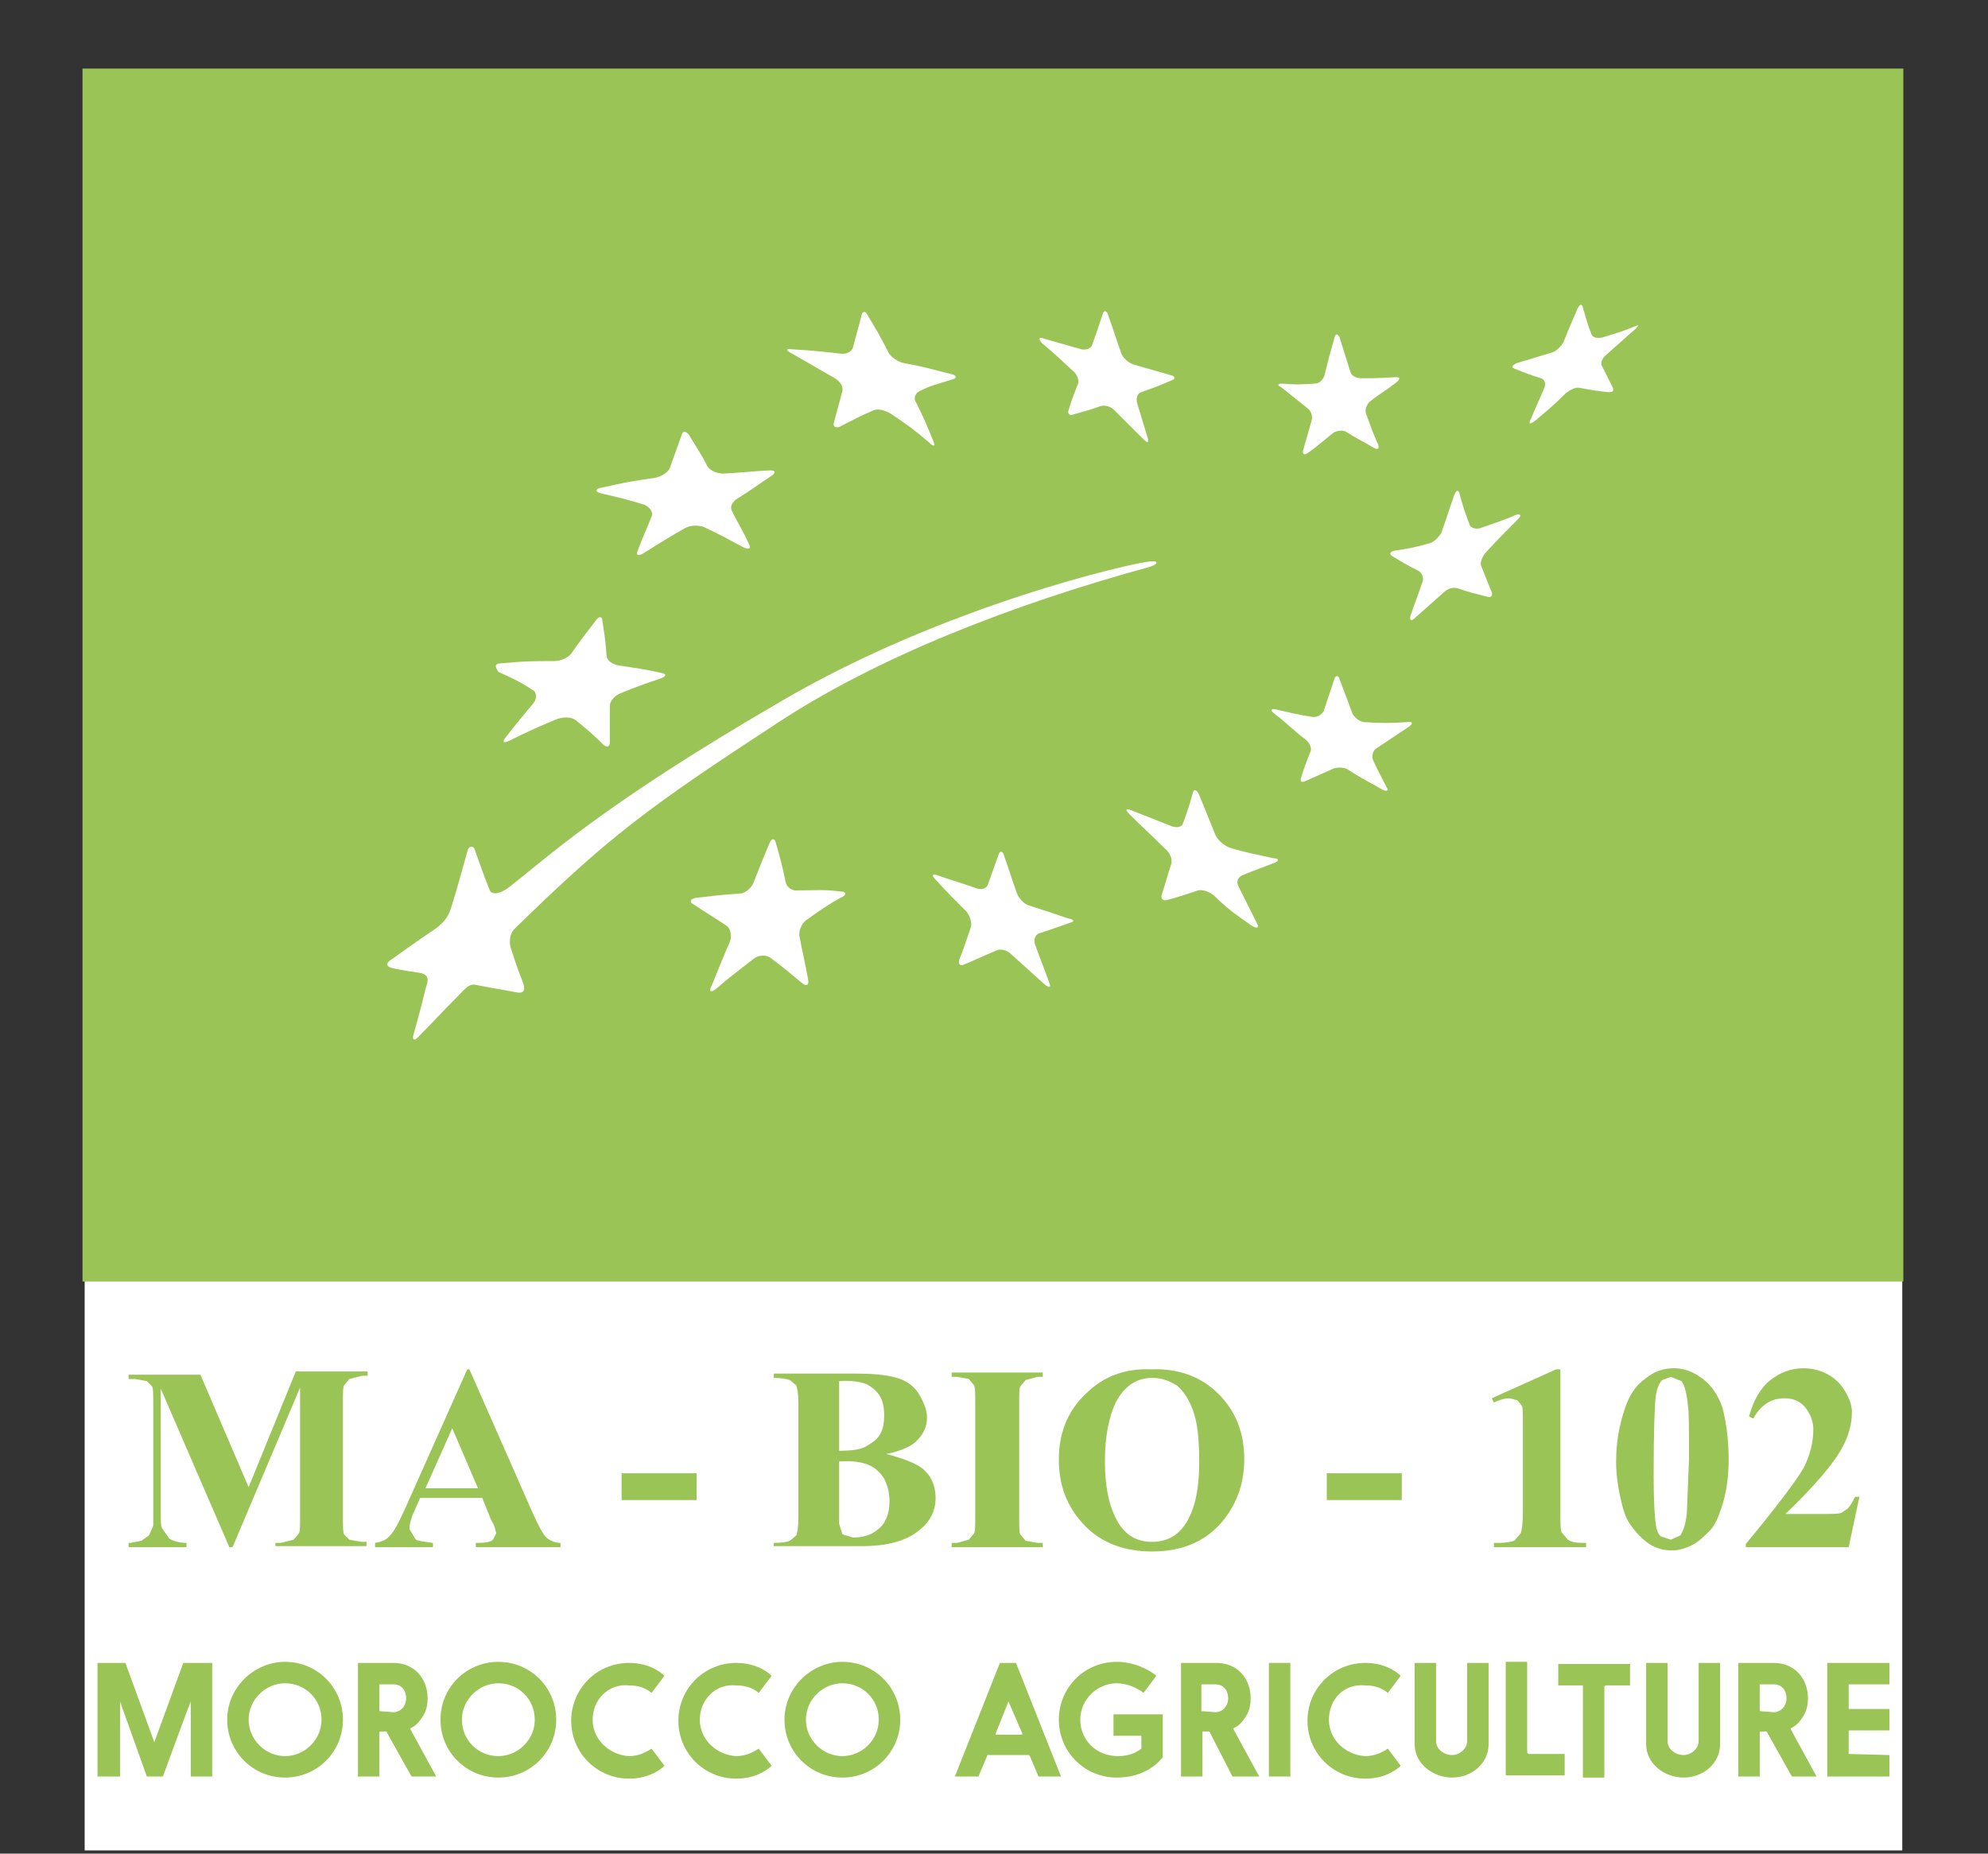 <svg xml:space="preserve" style="enable-background:new 0 0 185.5 173;" viewBox="0 0 185.5 173" y="0px" x="0px" xmlns:xlink="http://www.w3.org/1999/xlink" xmlns="http://www.w3.org/2000/svg" id="Calque_1" version="1.1">
<rect x="0" y="0" width="185.5" height="173" fill="#333333" stroke="none"/>
<style type="text/css">
	.st0{fill:#FFFFFF;}
	.st1{fill:#9AC455;}
</style>
<g>
	<rect height="54.4" width="169.6" class="st0" y="118.3" x="7.9"></rect>
	<g>
		<g>
			<path d="M23.2,138.8l4.4-10.8h6.7v0.4h-0.5l-1.2,0.3l-0.5,0.6c-0.1,0.2-0.1,0.7-0.1,1.5v10.8c0,0.8,0,1.4,0.1,1.6
				l0.5,0.5l1.1,0.2h0.5v0.4h-8.5V144h0.5l1.2-0.3l0.5-0.6c0.1-0.2,0.1-0.7,0.1-1.5v-12.1l-6.3,14.9h-0.3l-6.4-14.8v11.5
				c0,0.8,0,1.3,0.1,1.5l0.7,1c0.3,0.2,0.9,0.4,1.6,0.4v0.4H12V144h0.2l1-0.2l0.7-0.5l0.4-0.9c0-0.1,0-0.5,0-1.2v-10.3
				c0-0.8,0-1.3-0.1-1.5l-0.5-0.5l-1.1-0.2H12v-0.4h6.7L23.2,138.8z" class="st1"></path>
		</g>
		<g>
			<path d="M44.6,138.9l-2.4-5.6l-2.5,5.6H44.6z M45,139.8h-5.8l-0.7,1.6c-0.2,0.5-0.3,1-0.3,1.3l0.6,1
				c0.2,0.1,0.8,0.2,1.6,0.3v0.4h-5.4V144c0.6-0.1,1.1-0.3,1.4-0.7c0.4-0.4,0.8-1.2,1.4-2.5l5.8-13h0.2l5.9,13.4
				c0.6,1.3,1,2.1,1.4,2.4c0.3,0.2,0.7,0.4,1.2,0.4v0.4h-7.9V144h0.3c0.6,0,1.1-0.1,1.3-0.3l0.3-0.6l-0.1-0.4c0-0.1-0.1-0.4-0.4-0.9
				L45,139.8z" class="st1"></path>
		</g>
		<g>
			<rect height="2.5" width="7" class="st1" y="137.5" x="58"></rect>
		</g>
		<g>
			<path d="M78.3,135.4c1.1,0,2-0.1,2.5-0.4c0.5-0.3,1-0.6,1.3-1.1c0.3-0.5,0.4-1.1,0.4-1.8c0-0.7-0.1-1.3-0.4-1.8
				c-0.3-0.5-0.7-0.8-1.2-1.1c-0.5-0.2-1.4-0.4-2.6-0.3V135.4z M78.3,136.4v5.2l0,0.6l0.3,1l1,0.3c0.6,0,1.2-0.1,1.8-0.4
				c0.5-0.3,1-0.7,1.2-1.2c0.3-0.5,0.4-1.2,0.4-1.8c0-0.8-0.2-1.5-0.5-2.1c-0.4-0.6-0.8-1-1.5-1.3C80.5,136.5,79.6,136.3,78.3,136.4
				 M82.7,135.7c1.5,0.4,2.6,0.8,3.3,1.3c0.9,0.7,1.3,1.7,1.3,2.8c0,1.2-0.5,2.2-1.5,3c-1.2,1-3,1.5-5.3,1.5h-8.3V144
				c0.8,0,1.3-0.1,1.5-0.2l0.6-0.5c0.1-0.2,0.2-0.8,0.2-1.7v-10.6c0-0.9-0.1-1.4-0.2-1.7l-0.6-0.5c-0.3-0.1-0.8-0.2-1.5-0.2v-0.4
				h7.8c1.9,0,3.2,0.2,4,0.5c0.8,0.3,1.4,0.8,1.8,1.5c0.4,0.7,0.7,1.4,0.7,2.1c0,0.8-0.3,1.5-0.9,2.1
				C85.2,134.9,84.2,135.4,82.7,135.7" class="st1"></path>
		</g>
		<g>
			<path d="M97.3,144v0.4h-8.5V144h0.5l1.1-0.3l0.5-0.6c0.1-0.2,0.1-0.7,0.1-1.5v-10.7c0-0.8,0-1.4-0.1-1.6l-0.5-0.6
				l-1.1-0.2h-0.5v-0.4h8.5v0.4h-0.5l-1.1,0.3l-0.5,0.6c-0.1,0.2-0.1,0.7-0.1,1.5v10.7c0,0.8,0,1.4,0.1,1.6l0.5,0.6l1.1,0.2H97.3z" class="st1"></path>
		</g>
		<path d="M107.5,128.6c-1.5,0-2.6,0.8-3.4,2.3c-0.6,1.3-1,3.1-1,5.4c0,2.8,0.5,4.8,1.5,6.2c0.7,0.9,1.6,1.4,2.9,1.4
			c0.8,0,1.5-0.2,2.1-0.6c0.7-0.5,1.3-1.3,1.7-2.5c0.4-1.1,0.6-2.6,0.6-4.4c0-2.2-0.2-3.8-0.6-4.8c-0.4-1.1-0.9-1.8-1.5-2.3
			C109,128.8,108.3,128.6,107.5,128.6 M107.4,127.8c2.6-0.1,4.7,0.7,6.3,2.3c1.6,1.6,2.4,3.6,2.4,6.1c0,2.1-0.6,3.9-1.8,5.5
			c-1.6,2.1-3.9,3.1-6.8,3.1c-2.9,0-5.2-1-6.8-3c-1.3-1.6-1.9-3.4-1.9-5.6c0-2.4,0.8-4.5,2.5-6.1
			C102.9,128.5,104.9,127.7,107.4,127.8" class="st1"></path>
		<g>
			<rect height="2.5" width="7" class="st1" y="137.5" x="123.8"></rect>
		</g>
		<g>
			<path d="M145.6,127.7v13.4c0,1,0,1.6,0.1,1.9l0.6,0.7c0.3,0.2,0.7,0.3,1.3,0.3h0.4v0.4h-8.6V144h0.4
				c0.7,0,1.2-0.1,1.5-0.2l0.6-0.7c0.1-0.3,0.2-0.9,0.2-2v-8.5c0-0.7,0-1.2-0.1-1.4l-0.4-0.5l-0.7-0.2c-0.4,0-0.9,0.1-1.5,0.4
				l-0.2-0.4l6-2.7H145.6z" class="st1"></path>
		</g>
		<g>
			<path d="M157.6,136.2c0-2.9,0-4.5-0.1-5c-0.1-1.1-0.3-1.9-0.6-2.3l-1-0.4l-0.8,0.3c-0.3,0.3-0.5,0.8-0.6,1.5
				c-0.1,0.7-0.2,3.2-0.2,7.4c0,2.3,0.1,3.9,0.2,4.6c0.1,0.6,0.3,1,0.5,1.1l0.9,0.3l0.9-0.4c0.3-0.5,0.5-1.1,0.6-2.1L157.6,136.2z
				 M161.3,136.2c0,1.6-0.2,3.2-0.7,4.6c-0.3,0.9-0.6,1.6-1.1,2.1c-0.5,0.5-1,1-1.6,1.3c-0.6,0.3-1.2,0.5-1.9,0.5
				c-0.8,0-1.5-0.2-2.1-0.6c-0.6-0.4-1.2-1-1.7-1.7c-0.4-0.5-0.7-1.3-0.9-2.2c-0.3-1.2-0.5-2.5-0.5-3.8c0-1.8,0.3-3.4,0.8-4.9
				c0.4-1.2,1-2.2,1.9-2.8c0.8-0.7,1.7-1,2.7-1c0.9,0,1.8,0.3,2.7,1c0.8,0.6,1.4,1.5,1.8,2.6C161.1,132.8,161.3,134.5,161.3,136.2" class="st1"></path>
		</g>
		<g>
			<path d="M172.5,144.4h-9.6v-0.3c2.9-3.5,4.7-5.9,5.4-7.1c0.6-1.2,0.9-2.4,0.9-3.6c0-0.8-0.3-1.5-0.8-2.1
				c-0.5-0.6-1.2-0.8-1.9-0.8c-1.2,0-2.2,0.6-2.9,1.9l-0.4-0.2c0.4-1.5,1.1-2.7,2-3.4c0.9-0.7,1.9-1.1,3.1-1.1
				c0.8,0,1.6,0.2,2.3,0.6c0.7,0.4,1.2,0.9,1.6,1.6c0.4,0.7,0.6,1.3,0.6,1.9c0,1.1-0.3,2.2-0.9,3.3c-0.8,1.5-2.6,3.6-5.3,6.2h3.5
				c0.9,0,1.4,0,1.7-0.1l0.6-0.4c0.2-0.2,0.4-0.5,0.7-1.1h0.4L172.5,144.4z" class="st1"></path>
		</g>
	</g>
	<g>
		<g>
			<rect height="113.2" width="169.9" class="st1" y="6.4" x="7.7"></rect>
		</g>
		<path d="M73.9,32.6c1.8,0.1,2.7,0.2,4.5,0.4c0.6,0.1,1.1-0.2,1.2-0.6c0.3-1.2,0.5-1.8,0.8-3c0.1-0.4,0.4-0.4,0.6,0.1
			c0.8,1.3,1.2,2,1.9,3.4c0.2,0.4,0.9,0.9,1.5,1c1.7,0.3,2.3,0.5,4.3,1c0.6,0.1,0.6,0.4,0.2,0.5c-1.2,0.4-1.9,0.5-3.1,1.1
			c-0.4,0.2-0.6,0.7-0.3,1.1c0.7,1.4,1,2.1,1.6,3.6c0.2,0.5,0,0.5-0.4,0.1c-1.4-1.2-2.1-1.7-3.6-2.7c-0.5-0.3-1.2-0.5-1.6-0.3
			c-1.2,0.5-1.9,0.9-3.1,1.5c-0.4,0.2-0.7,0-0.6-0.3c0.3-1.2,0.5-1.8,0.8-3c0.1-0.4-0.2-0.9-0.7-1.2c-1.6-0.9-2.4-1.4-4-2.3
			C73.3,32.7,73.3,32.5,73.9,32.6" class="st0"></path>
		<path d="M56.2,45.5c2.2-0.5,2.8-0.6,4.9-0.9c0.6-0.1,1.2-0.5,1.4-0.9c0.4-1.2,0.7-1.9,1.1-3.1c0.1-0.4,0.4-0.4,0.7,0
			c0.7,1.2,1.1,1.7,1.7,2.9c0.2,0.4,0.9,0.7,1.5,0.7c1.9-0.1,2.4-0.2,4.3-0.3c0.6,0,0.6,0.2,0.2,0.5c-1.5,1-2,1.4-3.3,2.2
			c-0.4,0.3-0.6,0.7-0.4,1.1c0.6,1.2,1,1.8,1.6,3.1c0.2,0.4,0,0.5-0.5,0.3c-1.5-0.8-2.2-1.2-3.7-1.9c-0.5-0.2-1.3-0.2-1.8,0.1
			c-1.4,0.8-1.9,1.1-3.8,2.3c-0.5,0.3-0.8,0.3-0.6-0.2c0.6-1.6,0.8-1.9,1.3-3.2c0.2-0.4-0.2-0.9-0.7-1.1c-1.6-0.5-2.5-0.7-4.2-1.1
			C55.5,45.8,55.6,45.6,56.2,45.5" class="st0"></path>
		<path d="M46.9,61.9c2-0.2,2.9-0.2,4.8-0.2c0.6,0,1.3-0.3,1.6-0.7c0.9-1.3,1.4-1.9,2.3-3.1c0.3-0.4,0.6-0.4,0.6,0
			c0.2,1.3,0.3,1.9,0.4,3.3c0,0.4,0.5,0.8,1.1,0.9c1.9,0.3,2.2,0.3,4,0.7c0.5,0.1,0.5,0.3,0,0.5c-1.5,0.5-2.3,0.8-3.8,1.4
			c-0.5,0.2-1,0.7-1,1.2c0,1.3,0,2,0,3.4c0,0.4-0.3,0.5-0.6,0.2c-1-1-1.5-1.4-2.6-2.3c-0.4-0.3-1.1-0.3-1.7-0.1
			c-1.7,0.7-2.6,1.1-4.4,2c-0.6,0.3-0.8,0.2-0.4-0.3c1-1.3,1.6-2,2.6-3.2c0.3-0.4,0.3-1-0.1-1.2c-1.2-0.8-1.9-1.1-3.2-1.7
			C46.1,62.1,46.2,61.9,46.9,61.9" class="st0"></path>
		<path d="M78.6,83.7c-1.3,0.7-2,1.2-3.4,2.2c-0.4,0.3-0.7,1-0.6,1.5c0.3,1.6,0.5,2.3,0.8,4c0.1,0.5-0.1,0.7-0.5,0.4
			c-1.2-1-1.8-1.5-3-2.4c-0.4-0.3-1.1-0.3-1.6,0.1c-1.4,1.1-2.1,1.6-3.5,2.8c-0.5,0.4-0.7,0.2-0.4-0.3c0.7-1.7,1-2.5,1.7-4.1
			c0.2-0.5,0.1-1.2-0.3-1.5c-1.2-0.8-1.9-1.2-3.1-2c-0.4-0.2-0.3-0.5,0.2-0.6c1.7-0.2,2.5-0.3,4.1-0.4c0.5,0,1.1-0.5,1.3-1
			c0.6-1.5,0.9-2.3,1.5-3.7c0.2-0.5,0.5-0.5,0.6,0c0.4,1.4,0.6,2.1,0.9,3.6c0.1,0.5,0.6,0.9,1.2,0.8c1.6,0,2.4-0.1,3.9,0.1
			C79,83.2,79,83.5,78.6,83.7" class="st0"></path>
		<path d="M99.9,86.1c-1.1,0.4-1.7,0.6-2.9,1c-0.4,0.1-0.6,0.6-0.4,1.1c0.5,1.4,0.8,2.1,1.3,3.5c0.2,0.5,0,0.5-0.4,0.2
			c-1.2-1.1-1.9-1.7-3.1-2.8c-0.4-0.4-1-0.6-1.4-0.4c-1.2,0.5-1.8,0.8-3,1.3c-0.4,0.2-0.6,0-0.5-0.4c0.5-1.3,0.7-1.9,1.1-3.1
			c0.1-0.4-0.1-1-0.4-1.4c-1.2-1.2-1.8-1.8-2.9-3c-0.4-0.4-0.3-0.6,0.2-0.4c1.4,0.5,2.2,0.7,3.6,1.2c0.5,0.2,1,0,1.1-0.4
			c0.4-1.1,0.6-1.7,1-2.8c0.1-0.3,0.4-0.3,0.5,0.2c0.5,1.4,0.7,2.1,1.2,3.5c0.2,0.5,0.7,1,1.1,1.1c1.5,0.5,2.2,0.7,3.6,1.2
			C100.2,85.8,100.3,86,99.9,86.1" class="st0"></path>
		<path d="M119,80.5c-1.3,0.5-1.9,0.7-3.1,1.2c-0.4,0.2-0.6,0.6-0.3,1.1c0.7,1.4,1,2,1.7,3.4c0.2,0.4,0,0.5-0.5,0.2
			c-1.4-1-2.2-1.5-3.5-2.8c-0.5-0.4-1.1-0.6-1.5-0.5c-1.2,0.4-1.8,0.6-2.9,0.9c-0.4,0.1-0.6-0.1-0.5-0.5c0.4-1.2,0.5-1.7,0.9-2.9
			c0.1-0.4-0.1-1-0.6-1.4c-1.3-1.3-2-1.9-3.3-3.2c-0.4-0.4-0.4-0.6,0.1-0.4c1.5,0.6,2.3,0.9,3.8,1.5c0.5,0.2,1,0.1,1.1-0.3
			c0.4-1.1,0.6-1.7,0.9-2.8c0.1-0.4,0.4-0.3,0.6,0.2c0.6,1.5,0.9,2.2,1.5,3.7c0.2,0.5,0.8,1,1.3,1.2c1.6,0.5,2.4,0.6,4.1,1
			C119.3,80.1,119.4,80.3,119,80.5" class="st0"></path>
		<path d="M131.5,67.8c-1.2,0.8-1.8,1.2-3,2c-0.4,0.2-0.5,0.7-0.4,1.1c0.5,1.1,0.8,1.6,1.3,2.6c0.2,0.3,0,0.4-0.4,0.2
			c-1.2-0.7-1.9-1-3.1-1.8c-0.4-0.3-1-0.3-1.4-0.2c-1.1,0.5-1.6,0.7-2.7,1.2c-0.4,0.2-0.5,0-0.4-0.3c0.3-1,0.5-1.5,0.9-2.5
			c0.1-0.3-0.1-0.8-0.5-1.1c-1.2-0.9-1.7-1.5-2.9-2.4c-0.4-0.3-0.3-0.5,0.1-0.4c1.4,0.3,2,0.5,3.4,0.7c0.5,0.1,0.9-0.2,1.1-0.5
			c0.4-1.2,0.6-1.8,1-3c0.1-0.4,0.4-0.4,0.5,0c0.5,1.3,0.7,1.9,1.2,3.2c0.2,0.4,0.7,0.8,1.2,0.8c1.5,0.1,2.2,0.1,3.8,0
			C131.8,67.3,131.9,67.5,131.5,67.8" class="st0"></path>
		<path d="M141.6,48.5c-1.2,1.2-1.8,1.8-2.9,3c-0.4,0.4-0.6,1-0.5,1.3c0.4,1,0.6,1.5,1,2.5c0.1,0.3-0.1,0.5-0.4,0.4
			c-1.1-0.3-1.7-0.4-2.8-0.8c-0.4-0.1-0.9,0-1.3,0.4c-1.1,1-1.7,1.5-2.7,2.4c-0.3,0.3-0.5,0.2-0.4-0.2c0.4-1.2,0.7-1.9,1.1-3.1
			c0.2-0.4,0-0.9-0.3-1.1c-1-0.5-1.5-0.8-2.5-1.4c-0.3-0.2-0.2-0.4,0.2-0.5c1.3-0.2,1.9-0.3,3.3-0.7c0.4-0.1,0.9-0.6,1.1-1
			c0.5-1.4,0.7-2.1,1.2-3.5c0.2-0.5,0.4-0.5,0.5-0.1c0.3,1.2,0.5,1.7,0.9,2.8c0.1,0.4,0.6,0.5,1,0.4c1.4-0.5,2.1-0.7,3.5-1.3
			C141.9,48,142,48.1,141.6,48.5" class="st0"></path>
		<path d="M119.6,35.8c1.2,0.1,1.7,0.1,3.1,0c0.4,0,0.8-0.4,0.9-0.8c0.3-1.3,0.5-2,0.9-3.4c0.1-0.5,0.3-0.5,0.5-0.1
			c0.4,1.3,0.6,1.9,1,3.2c0.1,0.4,0.6,0.6,1,0.6c1.1,0,1.8,0,3.2-0.1c0.4,0,0.5,0.1,0.2,0.4c-1,0.8-1.6,1.1-2.6,1.9
			c-0.3,0.3-0.5,0.8-0.3,1.2c0.4,1.1,0.6,1.7,1.1,2.8c0.1,0.4,0,0.5-0.4,0.3c-1-0.6-1.5-0.8-2.6-1.5c-0.3-0.2-0.9-0.1-1.2,0.1
			c-1,0.8-1.4,1.2-2.4,1.9c-0.3,0.2-0.5,0.1-0.4-0.3c0.3-1.1,0.5-1.7,0.8-2.8c0.1-0.4-0.1-0.9-0.4-1.1c-1-0.8-1.5-1.2-2.5-2
			C119.2,36,119.2,35.8,119.6,35.8" class="st0"></path>
		<path d="M97.4,31.6c1.4,0.4,2.1,0.6,3.5,1c0.5,0.1,0.9-0.1,1-0.4c0.4-1.1,0.6-1.7,1-2.9c0.1-0.4,0.4-0.3,0.5,0.1
			c0.5,1.4,0.7,2.1,1.2,3.5c0.1,0.4,0.6,0.9,1.1,1.1c1.4,0.4,2.1,0.6,3.5,1c0.5,0.1,0.5,0.4,0.1,0.5c-1.1,0.5-1.7,0.7-2.8,1.1
			c-0.4,0.1-0.5,0.6-0.4,1c0.4,1.3,0.6,2,1,3.3c0.1,0.4,0,0.5-0.4,0.1c-1.1-1.1-1.6-1.6-2.7-2.7c-0.4-0.4-0.9-0.5-1.3-0.4
			c-1.1,0.4-1.6,0.5-2.6,0.8c-0.3,0.1-0.5-0.1-0.4-0.4c0.3-1,0.5-1.5,0.9-2.5c0.1-0.3-0.1-0.9-0.5-1.2c-1.2-1.1-1.7-1.6-2.9-2.6
			C96.9,31.6,96.9,31.4,97.4,31.6" class="st0"></path>
		<path d="M152.6,30.7c-1,0.9-1.6,1.4-2.7,2.4c-0.4,0.3-0.6,0.8-0.4,1.1c0.4,0.8,0.6,1.2,1,2c0.1,0.3,0,0.4-0.4,0.4
			c-1.1-0.1-1.6-0.2-2.7-0.4c-0.4-0.1-0.9,0.2-1.3,0.5c-1.1,1.1-1.7,1.6-2.9,2.6c-0.4,0.3-0.6,0.3-0.4-0.1c0.5-1.2,0.8-1.8,1.3-3
			c0.2-0.4,0-0.8-0.3-0.9c-1-0.3-1.5-0.5-2.5-0.9c-0.3-0.1-0.2-0.3,0.2-0.5c1.3-0.4,2-0.6,3.3-1c0.4-0.1,0.9-0.6,1.1-1
			c0.5-1.3,0.8-1.9,1.3-3.1c0.2-0.4,0.4-0.5,0.5-0.1c0.3,1,0.4,1.5,0.8,2.5c0.1,0.3,0.5,0.4,1,0.3c1.3-0.4,2-0.6,3.2-1.1
			C152.9,30.3,152.9,30.4,152.6,30.7" class="st0"></path>
		<path d="M107.3,52.9c0.7-0.2,0.9-0.6,0-0.5c-1.5,0.1-19.2,4.1-34.5,13.1C56.1,75.2,51,80.1,47.5,82.8
			c-0.9,0.7-1.6,0.7-1.8,0.3c-0.6-1.5-0.9-2.4-1.4-3.8c-0.1-0.4-0.6-0.4-0.7,0.2c-0.6,2.1-0.9,3.3-1.5,5.2c-0.2,0.6-0.4,1.2-1.5,2
			c-2.2,1.5-2.6,1.8-4,2.8c-0.5,0.3-0.8,0.7,0.2,0.9c1,0.2,1.1,0.2,2.4,0.4c1,0.2,0.7,0.9,0.5,1.5c-0.4,1.7-0.6,2.4-1.1,4.2
			c-0.2,0.6,0.1,0.7,0.5,0.2c1.5-1.5,1.9-2,3.5-3.6c0.6-0.6,1.1-1.3,1.7-1.2c1.5,0.3,1.7,0.3,3.8,0.7c0.9,0.2,0.9-0.3,0.7-0.9
			c-0.7-1.8-0.6-1.6-1.1-3.1c-0.2-0.5-0.2-1.4,0.3-1.9c8.8-8.6,12.4-11.3,24.5-19.2C81.9,61.3,94.5,56.4,107.3,52.9z" class="st0"></path>
	</g>
	<g>
		<path d="M17.1,155.2h2.7v10.6h-2v-7c0,0,0-0.1-2.6,7h-1.5l-2.5-7v7H9.1v-10.6h2.6l2.7,7.4L17.1,155.2z" class="st1"></path>
		<path d="M26.6,155.1c3,0,5.4,2.4,5.4,5.4s-2.4,5.4-5.4,5.4c-3,0-5.4-2.4-5.4-5.4S23.7,155.1,26.6,155.1z M26.6,163.9
			c1.8,0,3.4-1.5,3.4-3.4s-1.5-3.4-3.4-3.4c-1.8,0-3.4,1.5-3.4,3.4S24.8,163.9,26.6,163.9z" class="st1"></path>
		<path d="M36.1,161.7c0-0.1-0.1-0.1-0.1-0.1h-0.5c-0.1,0-0.1,0-0.1,0.1v4.1h-2v-10.6h3.3c2,0,3.2,1.5,3.2,3.3
			c0,1-0.3,1.6-0.9,2.3c-0.3,0.3-0.5,0.4-0.7,0.5c0,0,0,0,0,0.1l2.4,4.4h-2.3L36.1,161.7z M35.4,159.7
			C35.4,159.8,35.4,159.8,35.4,159.7l1.3,0.1c0.7,0,1.2-0.6,1.2-1.3c0-0.7-0.4-1.3-1.2-1.3h-1.2c-0.1,0-0.1,0-0.1,0.1V159.7z" class="st1"></path>
		<path d="M46.5,155.1c3,0,5.4,2.4,5.4,5.4s-2.4,5.4-5.4,5.4c-3,0-5.4-2.4-5.4-5.4S43.5,155.1,46.5,155.1z M46.5,163.9
			c1.8,0,3.4-1.5,3.4-3.4s-1.5-3.4-3.4-3.4c-1.8,0-3.4,1.5-3.4,3.4S44.6,163.9,46.5,163.9z" class="st1"></path>
		<path d="M55.3,160.5c0,1.9,1.6,3.3,3.4,3.4c0.8,0,1.5-0.3,2.1-0.7l1.2,1.6c-0.2,0.2-1.3,1.2-3.3,1.2
			c-3,0-5.4-2.4-5.4-5.4s2.4-5.4,5.4-5.4c2,0,3.1,1,3.3,1.2l-1.2,1.6c-0.6-0.5-1.3-0.7-2.1-0.7C56.8,157.1,55.3,158.6,55.3,160.5z" class="st1"></path>
		<path d="M65.3,160.5c0,1.9,1.6,3.3,3.4,3.4c0.8,0,1.5-0.3,2.1-0.7l1.2,1.6c-0.2,0.2-1.3,1.2-3.3,1.2
			c-3,0-5.4-2.4-5.4-5.4s2.4-5.4,5.4-5.4c2,0,3.1,1,3.3,1.2l-1.2,1.6c-0.6-0.5-1.3-0.7-2.1-0.7C66.8,157.1,65.3,158.6,65.3,160.5z" class="st1"></path>
		<path d="M78.6,155.1c3,0,5.4,2.4,5.4,5.4s-2.4,5.4-5.4,5.4c-3,0-5.4-2.4-5.4-5.4S75.7,155.1,78.6,155.1z M78.6,163.9
			c1.8,0,3.4-1.5,3.4-3.4s-1.5-3.4-3.4-3.4c-1.8,0-3.4,1.5-3.4,3.4S76.8,163.9,78.6,163.9z" class="st1"></path>
		<path d="M96.9,165.8l-0.8-1.9c0,0-0.1-0.1-0.1-0.1h-3.8c-0.1,0-0.1,0-0.1,0.1l-0.8,1.9h-2.2l4.2-10.6h1.5l4.2,10.6
			H96.9z M94.1,158.8C94,158.8,94,158.8,94.1,158.8C94,158.8,94,158.8,94.1,158.8l-1.2,3c0,0,0,0,0,0.1s0,0,0.1,0h2.3
			c0,0,0.1,0,0.1-0.1c0,0,0,0,0,0L94.1,158.8C94.1,158.8,94.1,158.8,94.1,158.8L94.1,158.8z" class="st1"></path>
		<path d="M108.5,160v4c-0.8,1-2.2,1.9-4.3,1.9c-3,0-5.4-2.4-5.4-5.4s2.4-5.4,5.4-5.4c2,0,3.5,1.1,3.7,1.3l-1.2,1.6
			c-0.6-0.5-1.6-0.9-2.5-0.9c-1.8,0-3.4,1.5-3.4,3.4s1.5,3.4,3.5,3.4c1,0,1.7-0.3,2.2-0.7V162c0,0,0,0-0.1,0h-2.5V160H108.5z" class="st1"></path>
		<path d="M112.9,161.7c0-0.1-0.1-0.1-0.1-0.1h-0.5c-0.1,0-0.1,0-0.1,0.1v4.1h-2v-10.6h3.3c2,0,3.2,1.5,3.2,3.3
			c0,1-0.3,1.6-0.9,2.3c-0.3,0.3-0.5,0.4-0.7,0.5c0,0,0,0,0,0.1l2.4,4.4H115L112.9,161.7z M112.1,159.7
			C112.1,159.8,112.2,159.8,112.1,159.7l1.3,0.1c0.7,0,1.2-0.6,1.2-1.3c0-0.7-0.4-1.3-1.2-1.3h-1.2c-0.1,0-0.1,0-0.1,0.1V159.7z" class="st1"></path>
		<path d="M120.4,155.2v10.6h-2v-10.6H120.4z" class="st1"></path>
		<path d="M124,160.5c0,1.9,1.6,3.3,3.4,3.4c0.8,0,1.5-0.3,2.1-0.7l1.2,1.6c-0.2,0.2-1.3,1.2-3.3,1.2
			c-3,0-5.4-2.4-5.4-5.4s2.4-5.4,5.4-5.4c2,0,3.1,1,3.3,1.2l-1.2,1.6c-0.6-0.5-1.3-0.7-2.1-0.7C125.4,157.1,124,158.6,124,160.5z" class="st1"></path>
		<path d="M132,155.2h2v7.3c0,0.8,0.8,1.3,1.5,1.3c0.7,0,1.4-0.6,1.4-1.3v-7.3h2v7.6c0,1.8-1.6,3.1-3.4,3.1
			c-1.8,0-3.5-1.3-3.5-3.1V155.2z" class="st1"></path>
		<path d="M146,163.7v2h-5.5v-10.6h2v8.4c0,0.1,0.1,0.2,0.2,0.2H146z" class="st1"></path>
		<path d="M147.7,165.8v-8.5c0,0,0,0,0,0c0,0,0,0-0.1,0h-2.2v-2h6.7v2h-2.3l-0.1,0.1v8.5H147.7z" class="st1"></path>
		<path d="M153.6,155.2h2v7.3c0,0.8,0.8,1.3,1.5,1.3c0.7,0,1.4-0.6,1.4-1.3v-7.3h2v7.6c0,1.8-1.6,3.1-3.4,3.1
			c-1.8,0-3.5-1.3-3.5-3.1V155.2z" class="st1"></path>
		<path d="M164.9,161.7c0-0.1-0.1-0.1-0.1-0.1h-0.5c-0.1,0-0.1,0-0.1,0.1v4.1h-2v-10.6h3.3c2,0,3.2,1.5,3.2,3.3
			c0,1-0.3,1.6-0.9,2.3c-0.3,0.3-0.5,0.4-0.7,0.5c0,0,0,0,0,0.1l2.4,4.4h-2.3L164.9,161.7z M164.2,159.7
			C164.2,159.8,164.2,159.8,164.2,159.7l1.3,0.1c0.7,0,1.2-0.6,1.2-1.3c0-0.7-0.4-1.3-1.2-1.3h-1.2c-0.1,0-0.1,0-0.1,0.1V159.7z" class="st1"></path>
		<path d="M172.5,163.7C172.5,163.7,172.5,163.7,172.5,163.7l3.8,0.1v2h-5.8v-10.6h5.8v2h-3.7c-0.1,0-0.1,0-0.1,0.1v2.1
			c0,0.1,0,0.1,0.1,0.1h3.7v2h-3.7c-0.1,0-0.1,0-0.1,0.1V163.7z" class="st1"></path>
	</g>
</g>
</svg>
